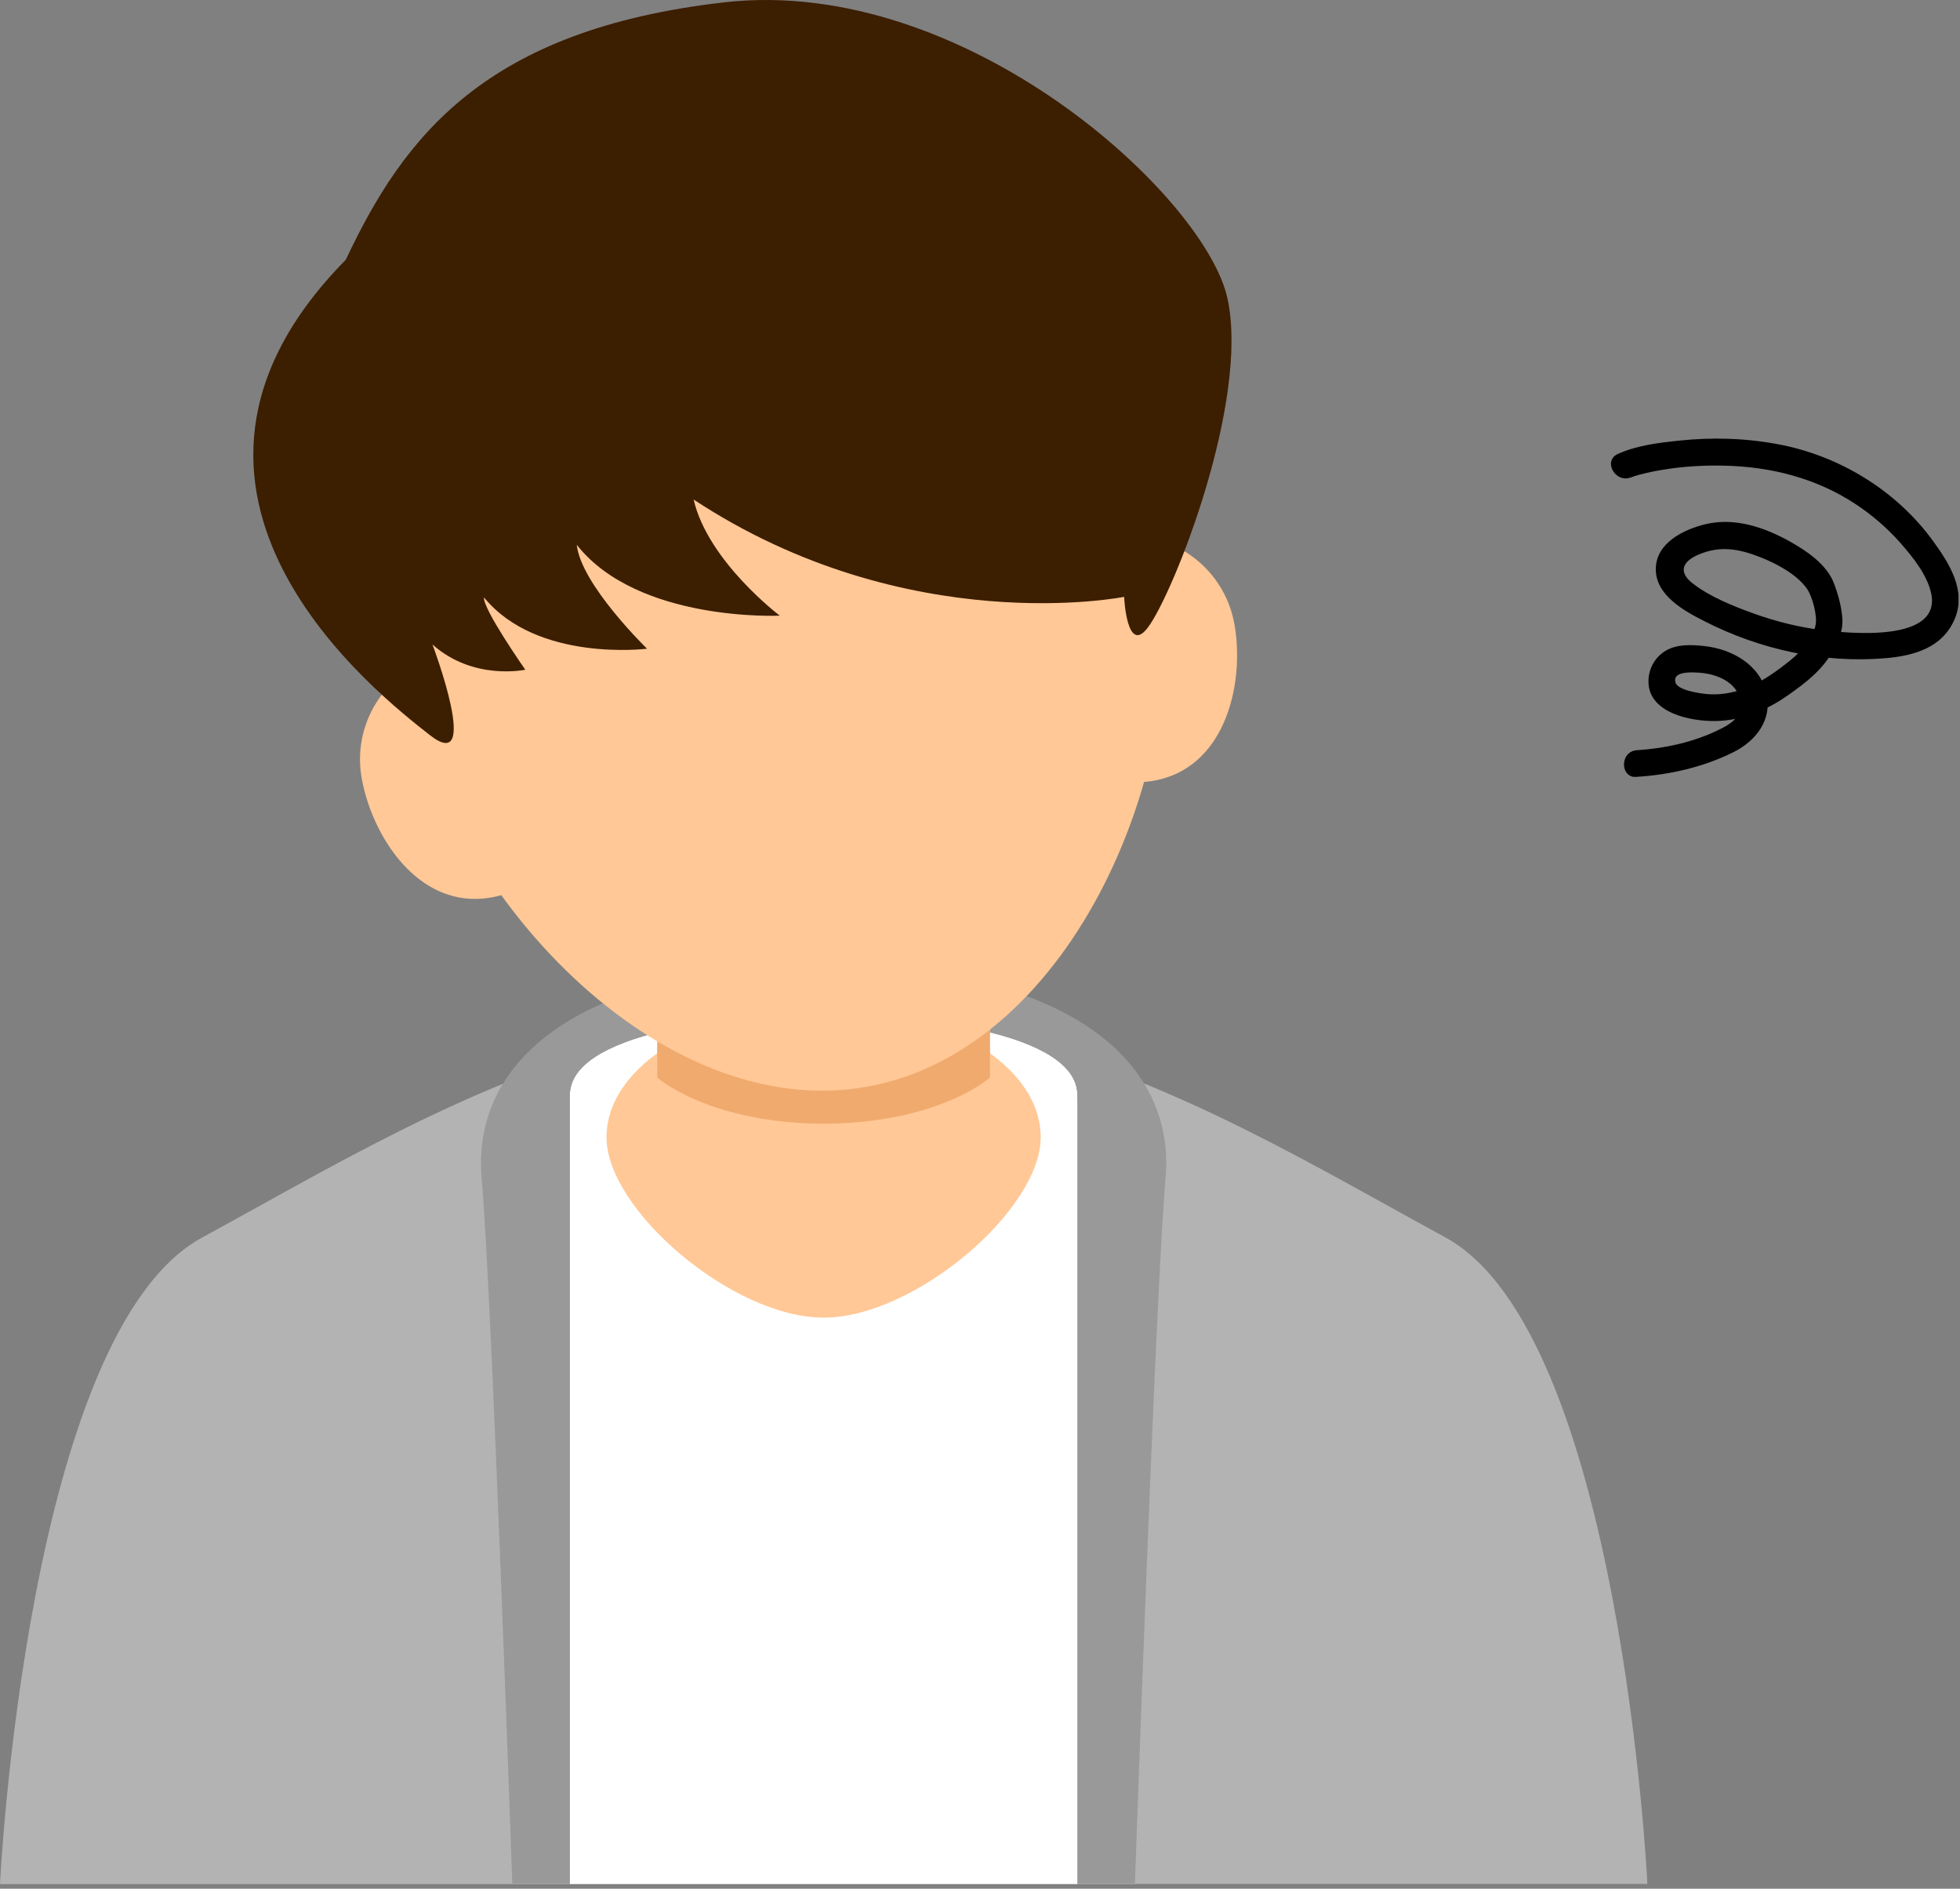 <svg width="219" height="211" fill="none" xmlns="http://www.w3.org/2000/svg"><rect width="100%" height="100%" fill="#808080" stroke="none"/><g clip-path="url(#a)"><path d="M182.9 86.78c3.7-.23 7.4-1.08 10.74-2.73 2.55-1.26 4.41-3.62 3.74-6.6-.72-3.19-3.86-4.93-6.9-5.27-1.43-.16-3.09-.25-4.37.52-1.28.77-1.95 2.12-1.92 3.53.09 3.41 4.65 4.33 7.34 4.32 2.94 0 5.8-1.16 8.19-2.84 2.06-1.44 4.04-2.95 5.2-5.22.55-1.08 1.01-2.08.94-3.31-.08-1.35-.46-2.72-.93-3.98-.79-2.13-3.07-3.67-4.98-4.73-2.84-1.58-6.15-2.69-9.39-1.91-2.44.59-5.54 2.09-5.55 5.02-.01 2.93 3.15 4.66 5.46 5.83 6.19 3.16 13.27 4.71 20.22 4.12 3.16-.27 6.34-1.16 7.71-4.36s-.63-6.28-2.44-8.77c-4.1-5.63-10.48-9.5-17.28-10.77-3.65-.69-7.41-.8-11.11-.4-2.27.24-4.69.53-6.79 1.48-1.76.79-.23 3.38 1.51 2.59-.38.17.23-.07.32-.1.27-.09.54-.16.82-.23.8-.21 1.61-.37 2.43-.5 2.23-.37 4.5-.5 6.76-.45 5.22.11 10.27 1.38 14.66 4.26 1.86 1.22 3.57 2.69 5.05 4.36 1.36 1.54 3.01 3.59 3.45 5.64 1.17 5.53-9.18 4.47-12.13 4.12-2.62-.32-5.22-.97-7.7-1.86-2.3-.83-4.91-1.87-6.85-3.39-1.59-1.25-1.11-2.4.61-3.16 2.45-1.08 4.61-.68 7.01.27 1.79.71 4.06 1.9 5.2 3.54.54.78 1.18 2.95.94 4.05-.33 1.54-1.63 2.95-2.81 3.91-1.62 1.3-3.36 2.57-5.34 3.24-1.28.44-2.61.66-3.97.54-.79-.07-3.28-.42-3.53-1.29-.34-1.17 1.46-1.14 2.07-1.13 1.41.03 2.88.33 4 1.23.94.75 1.57 2.05 1.08 3.24-.38.93-1.38 1.48-2.23 1.9-2.84 1.41-6.08 2.12-9.23 2.32-1.92.12-1.93 3.12 0 3v-.03Z" fill="#000"/></g><path d="m57.243 210.48 6.427-87.987c-.225-7.222 18.217-9.16 28.356-9.16 10.139 0 28.581 1.918 28.357 9.16l6.426 87.987H57.243Z" fill="#fff"/><path d="M70.116 116.353c-17.83 4.732-33.456 14.239-47.553 21.91C2.978 148.932 0 210.48 0 210.48h63.67v-87.987c-.082-2.774 2.57-4.753 6.446-6.14ZM184.073 210.48s-2.979-61.548-22.563-72.238c-14.097-7.67-29.723-17.177-47.553-21.91 3.855 1.408 6.528 3.387 6.446 6.141v87.987h63.67v.02Z" fill="#B3B3B3"/><path d="M92.026 107.886c-27.234 0-39.352 10.67-38.21 23.706 1.143 13.036 3.427 78.888 3.427 78.888h6.427v-87.987c-.225-7.222 18.217-9.16 28.356-9.16 10.139 0 28.581 1.918 28.357 9.16v87.987h6.426s2.285-65.852 3.427-78.888c1.143-13.036-10.975-23.706-38.21-23.706Z" fill="#999"/><path d="M116.282 127.063c0 8.078-14.076 20.135-24.256 20.135S67.77 135.141 67.77 127.063c0-8.079 10.853-14.627 24.256-14.627s24.256 6.548 24.256 14.627Z" fill="#FFC896"/><path d="M92.026 134.856c10.264 0 18.585-5.015 18.585-11.2 0-6.186-8.321-11.2-18.585-11.2-10.264 0-18.584 5.014-18.584 11.2 0 6.185 8.32 11.2 18.584 11.2Z" fill="#FFC896"/><path d="M110.611 112.66h-37.17v10.996h37.17V112.66Z" fill="#FFC896"/><path d="M73.442 120.392c3.937 3.08 10.791 5.141 18.584 5.141 7.793 0 14.648-2.04 18.585-5.141v-7.732h-37.17v7.732Z" fill="#F0AA6E"/><path d="M129.583 61.68c4.08 23.174-9.567 55.631-32.763 59.732-23.195 4.1-47.125-21.727-51.205-44.922-4.08-23.175 10.853-48.328 34.049-52.429 23.195-4.1 45.839 14.444 49.919 37.618Z" fill="#FFC896"/><path d="M63.935 82.773c1.142 6.488-.939 16.056-9.038 17.484-8.099 1.428-13.341-6.835-14.484-13.342-.836-4.692 1.204-9.221 4.835-11.812a11.74 11.74 0 0 1 4.835-2.02c6.487-1.142 12.689 3.183 13.831 9.69h.02ZM114.405 73.879c1.143 6.487 6.365 14.77 14.485 13.342 8.119-1.428 10.2-10.996 9.037-17.483a11.948 11.948 0 0 0-8.588-9.446 11.9 11.9 0 0 0-5.243-.245c-6.488 1.143-10.833 7.345-9.691 13.832Z" fill="#FFC896"/><path d="M97.493 94.932 87.15 96.748l1-3a3.736 3.736 0 0 1 2.877-2.488l.938-.163a3.69 3.69 0 0 1 3.55 1.346l1.978 2.49Z" fill="#FFC896" style="mix-blend-mode:multiply" opacity=".4"/><path d="M48.329 72.022s5.548 14.71-.327 10.078c-5.386-4.243-35.068-27.01-9.364-53.082C45.085 15.33 54.143 3.294 80.99.254c26.867-3.02 53.673 21.665 56.162 33.09 2.489 11.444-6.018 32.946-8.895 36.76-2.366 3.142-2.652-3.426-2.652-3.426s-24.215 4.855-48.104-10.874c1.612 6.936 9.63 12.975 9.63 12.975s-15.852.755-22.686-7.916c.47 4.448 7.854 11.608 7.854 11.608s-12.281 1.55-18.218-5.732c-.183 1.224 4.611 8.078 4.611 8.078s-5.794 1.265-10.363-2.815v.02Z" fill="#3C1E00"/><defs><clipPath id="a"><path fill="#fff" transform="translate(180 49)" d="M0 0h38.83v37.79H0z"/></clipPath></defs></svg>